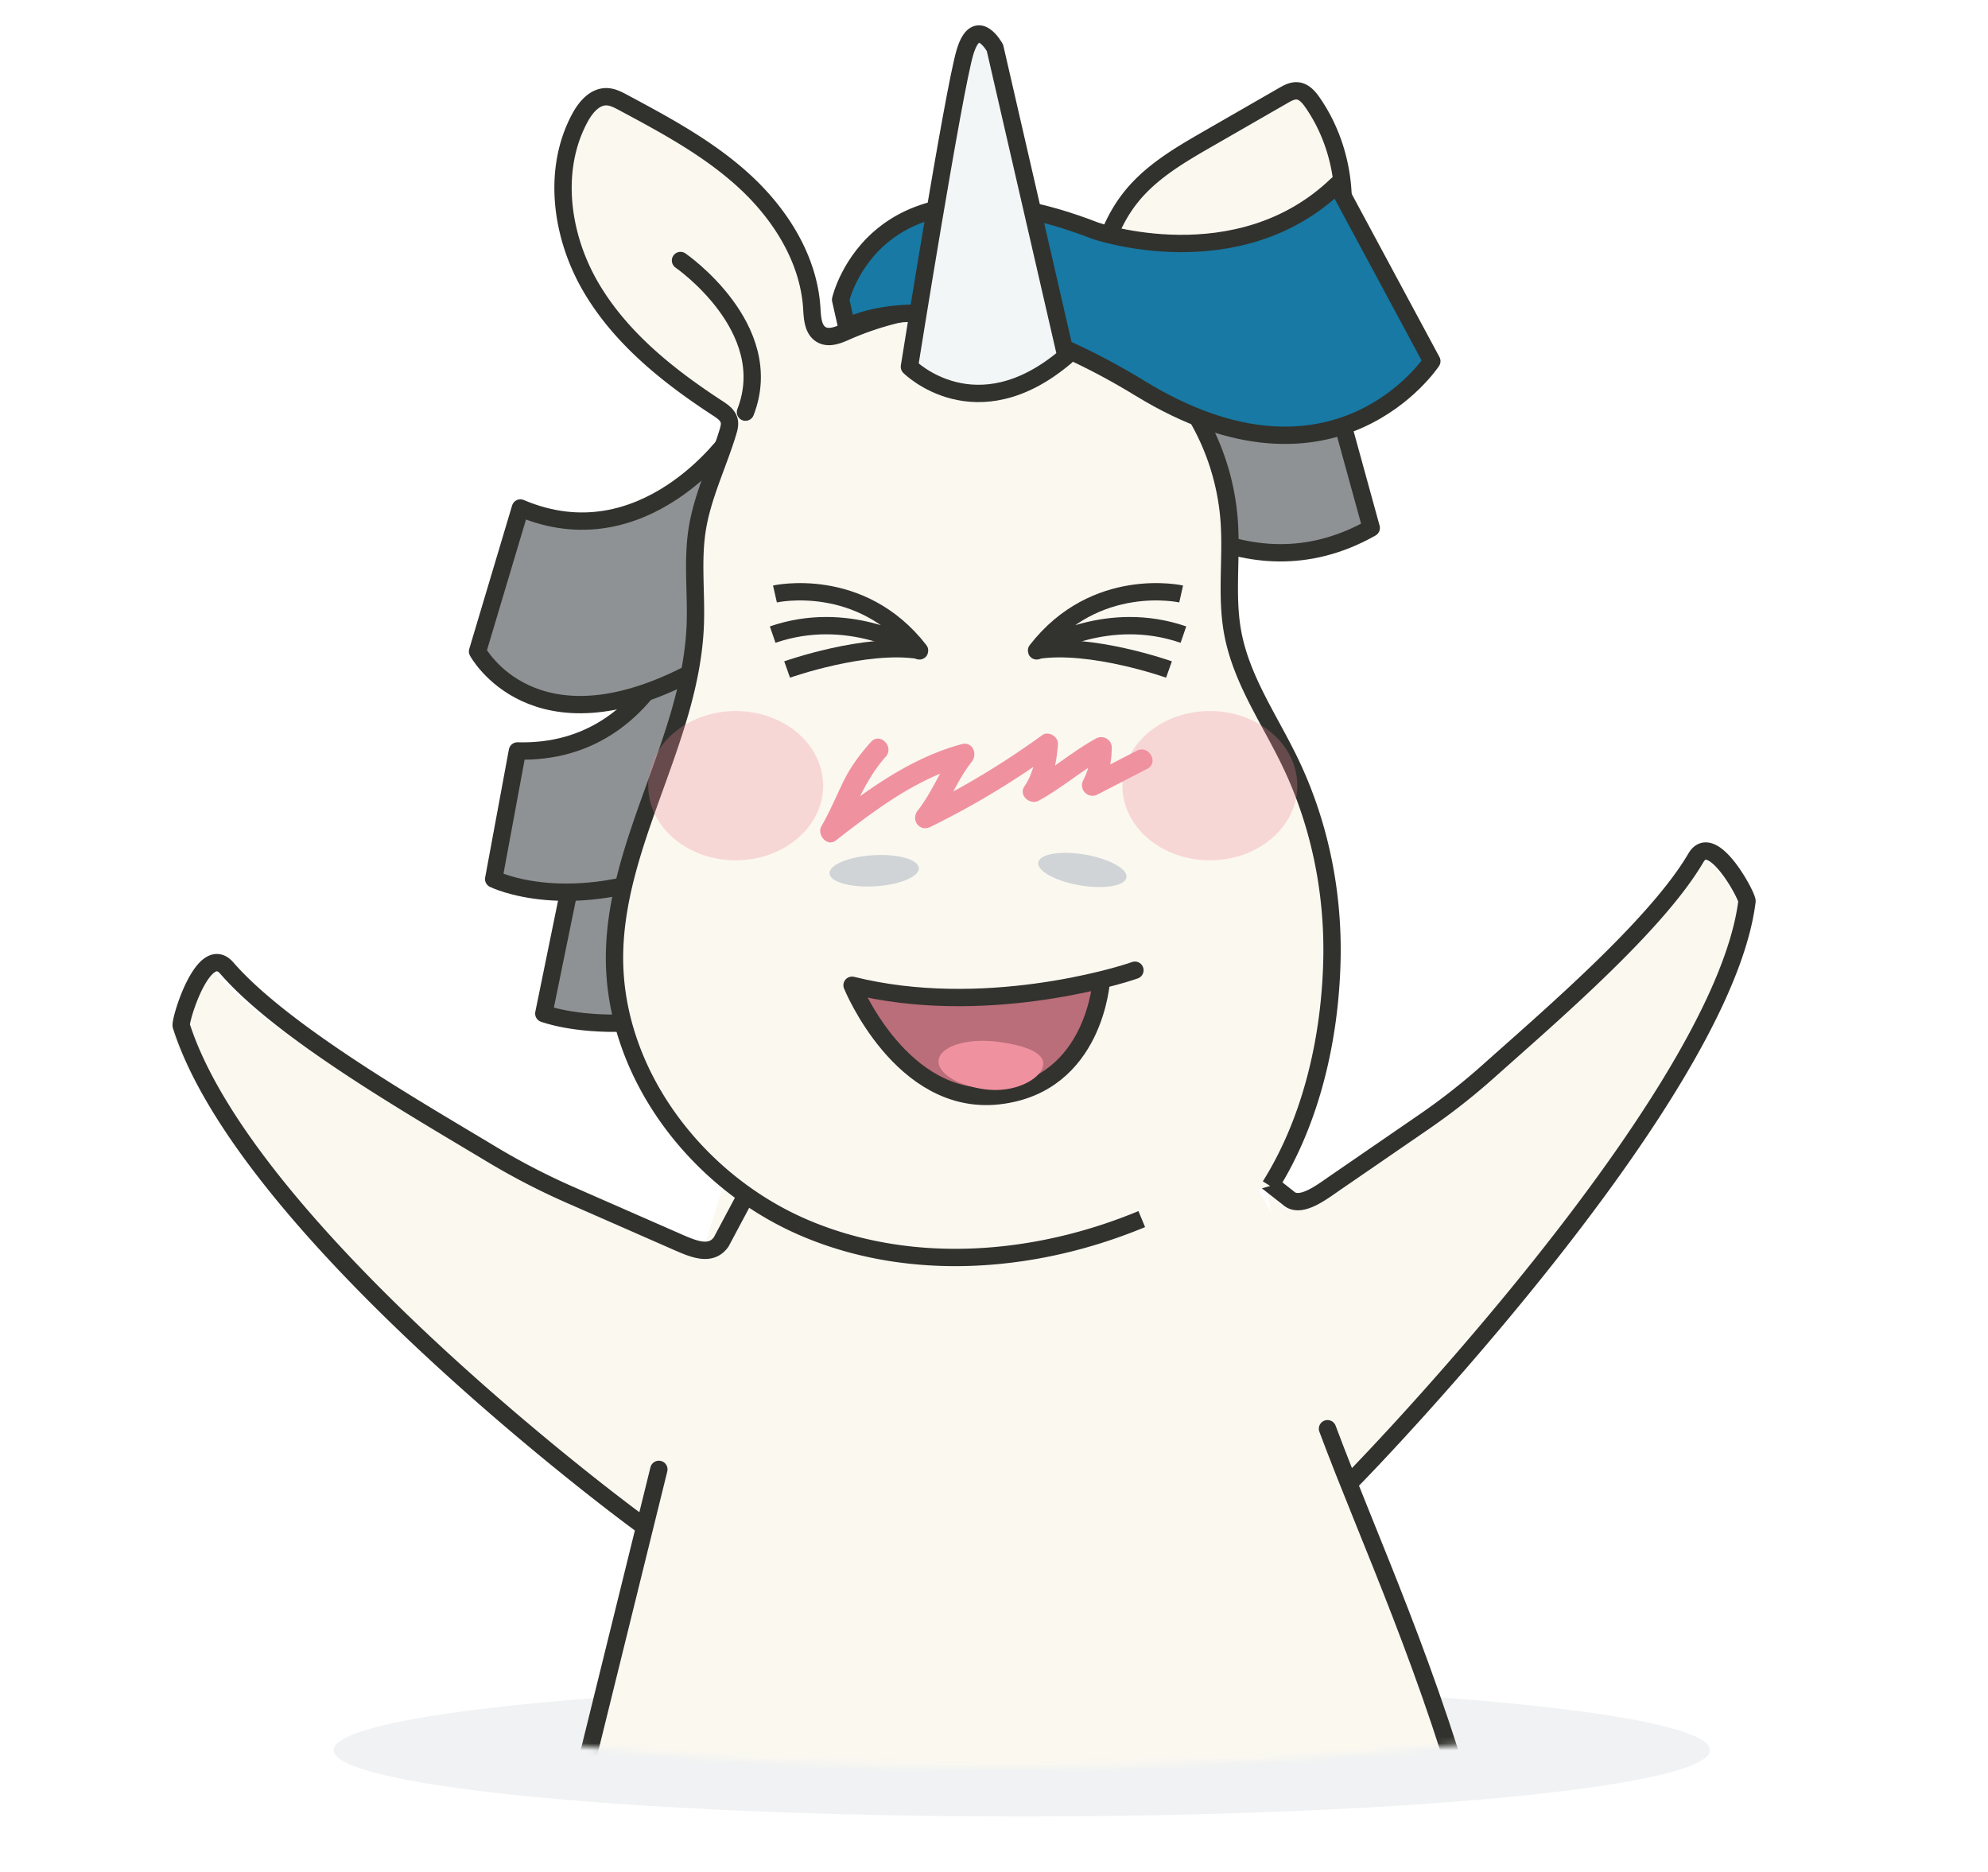 <svg width="292" height="275" viewBox="0 0 292 275" xmlns="http://www.w3.org/2000/svg" xmlns:xlink="http://www.w3.org/1999/xlink">
    <defs>
        <path d="M2.267 0h267.271l-3.319 261.95c-44.519 9.181-90.067 13.87-136.644 14.07-46.464.2-89.656-4.66-129.575-14.58L2.267 0z" id="a"/>
    </defs>
    <g transform="translate(0 -17)" fill="none" fill-rule="evenodd">
        <ellipse fill="#E3E6E8" opacity=".5" cx="150.084" cy="274.043" rx="101.077" ry="9.748"/>
        <g transform="translate(19.399 .582)">
            <mask id="b" fill="#fff">
                <use xlink:href="#a"/>
            </mask>
            <g mask="url(#b)">
                <path fill="#FBF8F0" d="m114.367 341.64 62.952-129.114-18.31-32.929-68.325-1.274-12.224 38.995v39.736z"/>
                <path d="m165.943 187.63 2.803 5.797c1.745 1.66 4.935-.856 6.914-2.212l13.015-8.947a95.453 95.453 0 0 0 9.47-7.43c9.078-8.109 24.678-21.438 30.482-31.347 2.41-4.117 7.598 5.662 7.51 6.372-3.726 29.974-61.538 88.306-60.403 86.86" fill="#FBF8F0"/>
                <path d="m160.753 185.265 9.057 7.094c1.745 1.66 4.934-.856 6.913-2.212l13.016-8.947a95.453 95.453 0 0 0 9.47-7.43c9.078-8.109 24.678-21.438 30.481-31.347 2.411-4.117 7.6 5.662 7.51 6.372-3.726 29.974-60.45 87.784-59.315 86.338" stroke="#31322D" stroke-width="2.546" stroke-linecap="round" stroke-linejoin="round"/>
                <path d="m89.313 192.729 1.294 1.22-2.807 4.31c-1.442 2.21-5.422.313-7.841-.644l-15.92-6.329a102.368 102.368 0 0 1-11.807-5.59c-11.554-6.414-31.264-16.79-39.794-25.947-3.543-3.806-6.664 7.955-6.398 8.694 11.182 31.151 79.136 77.963 77.586 76.698" fill="#FBF8F0"/>
                <path d="m89.797 192.695-3.264 6.124c-1.518 2.16-4.067 1.047-6.451.006l-15.69-6.884a102.396 102.396 0 0 1-11.604-6.002c-11.324-6.815-30.66-17.875-38.866-27.327-3.409-3.927-6.936 7.717-6.696 8.465 10.092 31.526 70.055 75.234 68.55 73.915" stroke="#31322D" stroke-width="2.546" stroke-linecap="round" stroke-linejoin="round"/>
                <path d="m78.82 222.766-13.484 58.257s-12.567 52.03 16.923 89.844c8.248 10.576 13.317 46.583 13.317 46.583h13.768l7.545-69.97" fill="#FBF8F0"/>
                <path d="m77.376 232.23-12.04 48.793s-12.567 52.03 16.923 89.844c8.248 10.576 13.317 46.583 13.317 46.583h13.768l7.545-69.97" stroke="#31322D" stroke-width="2.546" stroke-linecap="round" stroke-linejoin="round"/>
                <path d="M170.25 212.526c6.082 16.3 20.586 49.466 27.291 74.895 7.78 29.51 4.075 44.497 1.006 54.22-.711 2.249-4.344 15.154-5.558 17.174-1.655 2.756-3.176 9.876-3.416 13.114l-1.365 43.279H173.55l-23.097-63.525c-26.755 6.25-45.126-1.196-45.126-1.196" fill="#FBF8F0"/>
                <path d="M175.586 226.258c6.08 16.3 15.25 35.734 21.955 61.163 7.78 29.51 4.075 44.497 1.006 54.22-.711 2.249-4.344 15.154-5.558 17.174-1.655 2.756-3.176 9.876-3.416 13.114l-1.365 43.279H173.55l-23.097-63.525c-26.755 6.25-45.126-1.196-45.126-1.196" stroke="#31322D" stroke-width="2.546" stroke-linecap="round" stroke-linejoin="round"/>
                <path d="M146.61 88.152s16.344 16.6 35.402 5.81l-6.375-23.166-28.2-.574-.826 17.93z" fill="#8E9294"/>
                <path d="M146.61 88.152s16.344 16.6 35.402 5.81l-6.375-23.166-28.2-.574-.826 17.93z" stroke="#31322D" stroke-width="2.546" stroke-linejoin="round"/>
                <path d="M95.85 127.323s-16.732 12.23-29.95 11.45l-5.424 26.51s17.651 6.743 44.13-9.142l-8.756-28.818z" fill="#8E9294"/>
                <path d="M95.85 127.323s-16.732 12.23-29.95 11.45l-5.424 26.51s17.651 6.743 44.13-9.142l-8.756-28.818z" stroke="#31322D" stroke-width="2.546" stroke-linecap="round" stroke-linejoin="round"/>
                <path d="M82.614 103.047s-4.538 24.25-26.014 23.666l-3.486 18.814s11.076 5.497 28.386-2.04c20.444-8.902 1.114-40.44 1.114-40.44" fill="#8E9294"/>
                <path d="M82.614 103.047s-4.538 24.25-26.014 23.666l-3.486 18.814s11.076 5.497 28.386-2.04c20.444-8.902 1.114-40.44 1.114-40.44" stroke="#31322D" stroke-width="2.546" stroke-linecap="round" stroke-linejoin="round"/>
                <path d="M87.835 80.653S75.225 98.778 57.038 91.03l-6.293 21.067s8.209 15.312 31.493 3.058c23.284-12.255 5.597-34.503 5.597-34.503" fill="#8E9294"/>
                <path d="M87.835 80.653S75.225 98.778 57.038 91.03l-6.293 21.067s8.209 15.312 31.493 3.058c23.284-12.255 5.597-34.503 5.597-34.503z" stroke="#31322D" stroke-width="2.546" stroke-linecap="round" stroke-linejoin="round"/>
                <path d="M148.444 196.123c-20.276 7.605-30.349 5.888-40.848 4.137-6.89-1.15-13.388-4.07-18.771-8.542-4.967-4.124-10.853-10.285-14.499-18.41-8.598-19.161 2.044-40.801 4.697-46.264a35.956 35.956 0 0 0 1.829-4.46c1.276-3.87 2.924-10.57 1.788-16.976-1.444-8.129 3.651-21.967 5.428-26.443a1.43 1.43 0 0 0-.825-1.878c-3.167-1.183-11.237-5.316-19.901-18.625-7.291-11.193-3.503-20.953-.004-26.37 1.16-1.797 3.685-2.14 5.185-.618 1.57 1.593 4.456 3.698 9.675 6.357 15.13 7.712 17.726 20.798 18.094 26.71.086 1.372 1.49 2.248 2.737 1.683 5.822-2.65 20.194-7.68 35.616-1.67 1.387.54 2.565-.243 2.619-1.737.203-5.69 2.063-18.31 14.11-23.923 7.14-3.324 11.156-6.166 13.416-8.285 1.724-1.618 4.524-.956 5.42 1.238 4.287 10.51 9.927 33.506-18.967 40.188-.97.224-1.41 1.367-.857 2.197 2.646 3.983 8.384 14.575 6.895 29.784-.93 9.514 2.328 14.159 2.328 14.159s14.282 16.78 11.808 50.998c-.158 2.189-.475 4.607-1.048 6.965-1.143 4.705-3.637 8.972-7.05 12.395-.5.5-.566 1.293-.154 1.871" fill="#FBF8F0"/>
                <path d="M148.304 195.47c-15.783 6.56-34.192 7.972-49.863 1.144-15.671-6.83-27.769-22.748-27.578-39.913.186-16.682 11.164-31.702 11.855-48.37.194-4.717-.445-9.48.287-14.142.778-4.95 3.056-9.518 4.511-14.31.165-.545.32-1.121.187-1.674-.199-.822-.967-1.355-1.673-1.814-7.256-4.729-14.25-10.303-18.635-17.793-4.386-7.491-5.741-17.242-1.61-24.878.832-1.539 2.152-3.12 3.895-3.095.869.01 1.672.432 2.439.842 6.309 3.378 12.693 6.81 17.949 11.68 5.255 4.87 9.343 11.419 9.774 18.59.085 1.425.18 3.135 1.418 3.836 1.091.617 2.44.065 3.588-.443 10.142-4.49 21.964-5.013 32.46-1.435 1.094.373 2.447.738 3.283-.06.569-.543.641-1.41.696-2.195.407-5.781 1.876-11.697 5.522-16.188 2.985-3.678 7.18-6.116 11.278-8.474l10.994-6.324c.656-.378 1.37-.768 2.122-.685.951.104 1.649.925 2.196 1.714 4.802 6.929 5.847 16.327 2.686 24.15-3.16 7.823-10.43 13.83-18.678 15.43-1.37.268-3.094.738-3.274 2.13-.104.802.402 1.54.86 2.204a35.553 35.553 0 0 1 6.154 17.536c.39 5.433-.471 10.951.497 16.31 1.243 6.874 5.31 12.67 8.311 18.831 4.43 9.089 6.507 19.225 6.282 29.31-.255 11.422-2.98 23.526-9.072 33.22" stroke="#31322D" stroke-width="2.546"/>
                <path d="M115.565 143.912c.075 1.261-2.8 2.462-6.424 2.68-3.622.22-6.62-.626-6.695-1.887-.077-1.261 2.8-2.461 6.424-2.68 3.622-.219 6.62.626 6.695 1.887M146.06 145.297c-.21 1.247-3.282 1.76-6.86 1.148-3.577-.611-6.307-2.117-6.096-3.362.21-1.247 3.283-1.761 6.859-1.15 3.578.612 6.308 2.12 6.097 3.364" fill="#D0D4D7"/>
                <path d="M104.072 60.437s5.119-22.69 37.382-10.14c0 0 20.958 7.264 35.519-6.74l13.938 25.911s-14.138 21.536-42.798 4.02c-28.658-17.515-43.132-9.032-43.132-9.032l-.909-4.02z" fill="#1779A4"/>
                <path d="M104.072 60.437s5.119-22.69 37.382-10.14c0 0 20.958 7.264 35.519-6.74l13.938 25.911s-14.138 21.536-42.798 4.02c-28.658-17.515-43.132-9.032-43.132-9.032l-.909-4.02z" stroke="#31322D" stroke-width="2.546" stroke-linejoin="round"/>
                <path d="M114.177 70.287s9.73 9.756 22.995-1.522l-10.43-45.322s-2.721-4.985-4.406.648c-1.684 5.635-8.16 46.196-8.16 46.196" fill="#F3F6F7"/>
                <path d="M114.177 70.287s9.73 9.756 22.995-1.522l-10.43-45.322s-2.721-4.985-4.406.648c-1.684 5.635-8.16 46.196-8.16 46.196z" stroke="#31322D" stroke-width="2.546" stroke-linejoin="round"/>
                <g>
                    <path d="M80.554 54.68s14.368 9.907 9.544 22.27" fill="#FBF8F0"/>
                    <path d="M80.554 54.68s14.368 9.907 9.544 22.27" stroke="#31322D" stroke-width="2.546" stroke-linecap="round" stroke-linejoin="round"/>
                </g>
                <path d="M171.154 131.812c0 6.055-5.752 10.965-12.849 10.965-7.095 0-12.847-4.91-12.847-10.965s5.752-10.964 12.847-10.964c7.097 0 12.849 4.909 12.849 10.964M101.504 131.812c0 6.055-5.752 10.965-12.849 10.965-7.095 0-12.849-4.91-12.849-10.965s5.754-10.964 12.85-10.964 12.848 4.909 12.848 10.964" fill="#ED8698" opacity=".287"/>
                <g>
                    <path d="M113.748 156.195s-1.126 7.599 12.86 3.855c0 0 11.395 6.789 13.427-.16" fill="#FBF8F0"/>
                    <path d="M147.301 158.917c-2.623.951-22.542 6.953-41.55 2.207 0 0 7.246 17.83 21.503 16.23 14.259-1.599 15.122-17.022 15.122-17.022" fill="#B96E79"/>
                    <path d="M147.301 158.917c-2.623.951-22.542 6.953-41.55 2.207 0 0 7.246 17.83 21.503 16.23 14.259-1.599 15.122-17.022 15.122-17.022" stroke="#32322E" stroke-width="2.546" stroke-linecap="round" stroke-linejoin="round"/>
                    <path d="M125.272 176.412c4.27.575 7.968-1.387 8.503-3.316.538-1.926-2.288-3.09-6.56-3.663-4.268-.575-8.165.52-8.703 2.448-.535 1.929 2.491 3.958 6.76 4.531z" fill="#F091A0"/>
                </g>
                <g stroke="#32322E" stroke-width="2.546">
                    <path d="M154.09 103.657s-12.59-2.844-21.237 8.29c-.023.029-.004.084.03.067 1.226-.635 10.533-6.18 21.541-2.39"/>
                    <path d="M152.303 114.75s-11.506-4.082-19.45-2.803"/>
                </g>
                <g stroke="#32322E" stroke-width="2.546">
                    <path d="M94.427 103.657s12.592-2.844 21.237 8.29c.023.029.005.084-.029.067-1.226-.635-10.533-6.18-21.542-2.39"/>
                    <path d="M96.214 114.75s11.506-4.082 19.45-2.803"/>
                </g>
            </g>
            <path d="M135.99 125.72a24.42 24.42 0 0 1-.301 2.524l-.122.631.17-.146c1.916-1.338 3.802-2.723 5.854-3.851 1.012-.557 2.302.137 2.303 1.328.002.755-.054 1.489-.168 2.206l-.05.274.24-.122 3.657-1.888c1.713-.885 3.23 1.635 1.657 2.595l-.112.063-7.311 3.775c-1.384.715-2.801-.718-2.095-2.105.28-.55.503-1.1.675-1.656l.04-.148-.052.037c-2.096 1.404-4.104 2.945-6.27 4.241l-.939.54c-1.26.694-3.007-.775-2.095-2.106.577-.84.989-1.788 1.279-2.778l.006-.03-.002-.032-1.044.708a121.896 121.896 0 0 1-12.839 7.487l-1.212.603c-1.633.802-2.92-1.064-1.856-2.416 1.224-1.555 2.141-3.304 3.084-5.04l.197-.36-.524.223c-4.977 2.168-9.41 5.43-13.73 8.76l-1.078.834c-1.276.987-2.801-.877-2.097-2.106 1.213-2.114 2.144-4.33 3.202-6.518 1.051-2.176 2.462-4.064 4.068-5.858 1.322-1.476 3.481.706 2.166 2.176-1.565 1.748-2.687 3.684-3.706 5.684l-.051.1v.007l.53-.377c4.23-2.984 8.682-5.591 13.697-7.07l.688-.194c1.6-.434 2.386 1.436 1.49 2.572-1.049 1.333-1.873 2.808-2.68 4.296l-.048.086.916-.504a122.08 122.08 0 0 0 11.09-7.007l1.069-.767c.922-.67 2.383.222 2.304 1.329z" fill="#F091A0" mask="url(#b)"/>
        </g>
    </g>
</svg>

